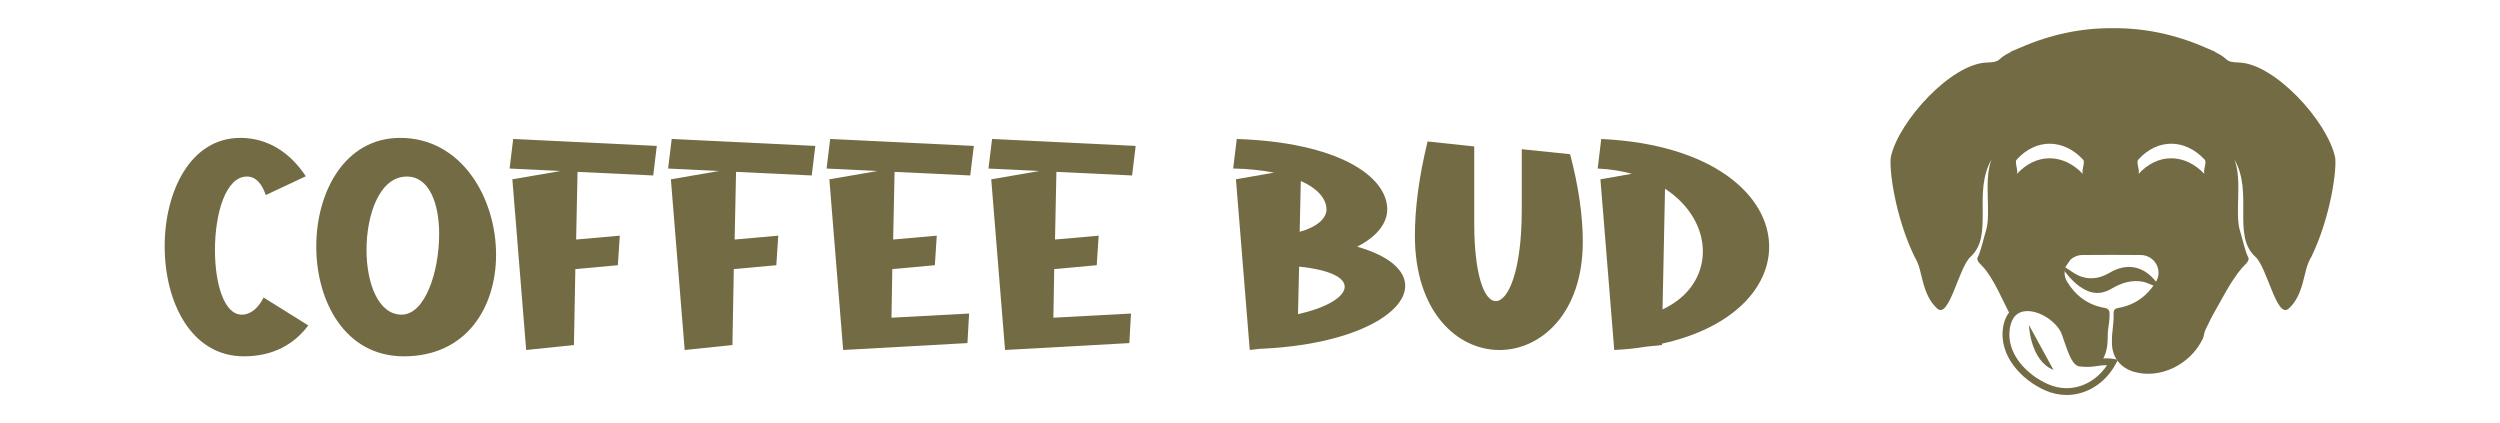 <?xml version="1.0" encoding="UTF-8"?> <svg xmlns="http://www.w3.org/2000/svg" id="Réteg_1" data-name="Réteg 1" viewBox="0 0 787.48 133.29"><defs><style> .cls-1 { fill: #736b43; } </style></defs><g><path class="cls-1" d="M672.3,84.23c-2.71-.46-5.26,.19-7.81,1.7-3.42,2.02-6.75,2.26-9.94,.79-1.29-.59-2.46-1.56-3.69-2.32-.17-.11-.43,0-.64,0,.02,.32,.02,.64,.07,.94,.02,.12,.12,.19,.19,.28,1.65,2.19,3.49,4,5.59,5.26,2.85,1.72,5.8,2.01,9.09,.03,3.24-1.95,6.58-2.8,9.86-2.16,1.31,.26,2.54,.96,3.82,1.43,.22,.08,.49,0,.73-.02-.06-.36-.1-.73-.18-1.08-.02-.12-.13-.18-.2-.27-1.96-2.54-4.29-4.08-6.87-4.57"></path><path class="cls-1" d="M735.5,49.39c-2.54-11.39-19.05-29.32-30.19-29.69-4.86-.16-2.89-1-7.2-3.13-.14-.07-.28-.13-.42-.2l.06-.09c-.98-.43-1.96-.84-2.94-1.24-9.71-4.27-19.48-6.24-29.26-6.16-9.78-.08-19.55,1.9-29.26,6.16-.98,.4-1.96,.81-2.94,1.24v.12c-.12,.06-.23,.11-.35,.17-4.31,2.13-2.34,2.97-7.2,3.13-11.14,.37-27.65,18.3-30.19,29.69-.64,3.75,1.3,18.68,7.4,31.38,1.73,2.86,1.85,5.08,2.84,8.54,.85,2.96,2.01,5.78,4.38,7.9,3.75,3.35,6.75-12.97,10.47-16.32,7.45-6.71,.55-20.21,6.63-30.67-2.64,6.66,.03,16.97-1.83,22.68-.53,1.63-1.66,6.63-2.52,8.1-.66,1.12,1.11,2.42,1.94,3.38,3.39,3.96,5.9,10.41,8.49,15.13,3.82-5.58,13.54-1.28,16.65,4.46,.98,1.81,2.89,10.18,5.16,10.39,.55,.05,1.11,.09,1.67,.11,2.2,.08,3.36-.27,4.9-.44,1.41-1.84,2.11-4.35,2.11-7.56,0-3.59,.52-3.73,.6-7.32,.03-1.33-.22-1.93-1.75-2.2-5.12-.92-9-3.84-11.65-8.25-.94-1.56-.97-3.3-.38-4.79l1.46-2.11c.98-.89,2.28-1.46,3.78-1.47,6.11-.06,12.22-.05,18.33,0,4.42,.04,7.1,4.79,4.77,8.53-2.72,4.37-6.6,7.23-11.74,8.13-1.14,.2-1.57,.57-1.55,1.76,.06,4.32-.62,5.19-.53,9.51,.1,4.38,2.77,7.67,6.97,8.87,8.17,2.33,17.59-2.17,21.59-10.3,.47-.96,.43-2.03,.93-3.01,1.07-2.1,1.51-3.24,2.32-4.65,2.72-4.75,5.62-10.65,9.16-14.78,.83-.96,2.6-2.26,1.94-3.38-.86-1.48-1.99-6.47-2.52-8.1-1.85-5.71,.82-16.02-1.83-22.68,6.08,10.46-.82,23.96,6.63,30.67,3.72,3.35,6.72,19.67,10.47,16.32,2.37-2.12,3.53-4.93,4.38-7.9,.99-3.46,1.11-5.68,2.84-8.54,6.09-12.7,8.04-27.64,7.4-31.38Zm-79.33,5.5c-6.17-6.63-14.81-6.79-20.95,0,.75-.82-.78-3.73,0-4.59,6.14-6.79,14.79-6.63,20.95,0,.78,.84-.75,3.79,0,4.59Zm38.3,0c-6.17-6.63-14.81-6.79-20.95,0,.75-.82-.78-3.73,0-4.59,6.14-6.79,14.79-6.63,20.95,0,.78,.84-.75,3.79,0,4.59Z"></path><path class="cls-1" d="M650.95,124.41h0c-2.29,0-4.56-.48-6.72-1.44-7.39-3.25-14.7-10.87-13.27-19.89,.73-4.61,3.52-7.25,7.67-7.25,4.62,0,10.05,3.35,12.37,7.63,.33,.61,.69,1.69,1.15,3.06,.6,1.78,2.19,6.5,3.17,6.77,.52,.05,1.06,.09,1.6,.11,1.47,.05,2.42-.09,3.44-.25,1.09-.17,2.23-.35,3.97-.26,.46,.02,.92,.07,1.36,.15l1.46,.26-.7,1.31c-3.22,6.05-9.16,9.81-15.5,9.81Zm-12.33-26.42c-3.06,0-4.98,1.88-5.54,5.44-1.25,7.89,5.35,14.65,12.02,17.58,1.89,.83,3.86,1.26,5.85,1.26,5.03,0,9.79-2.74,12.75-7.24-1.23-.02-2.09,.11-3.01,.25-1.06,.17-2.17,.34-3.85,.28-.58-.02-1.16-.06-1.73-.12-2.14-.2-3.42-3.54-5-8.23-.39-1.17-.76-2.27-1.01-2.72-1.94-3.58-6.64-6.5-10.48-6.5Z"></path><path class="cls-1" d="M639.1,102.38l7.72,14.13c-7.35-2.89-7.72-14.13-7.72-14.13Z"></path></g><g><path class="cls-1" d="M97.11,102.5c-4.35,5.83-10.96,9.74-20.27,9.74-16.79,0-24.97-17.31-24.97-34.62s8.09-34.19,23.84-34.19c8.96,0,15.92,4.96,20.62,12.09l-12.61,5.92c-1.22-3.57-3.13-5.83-5.92-5.83-6.79,0-10.09,11.83-10.09,23.14,0,10.35,2.78,20.36,8.44,20.36,2.96,0,5.31-2.26,6.88-5.39l14.09,8.79Z"></path><path class="cls-1" d="M99.62,77.62c0-17.14,8.96-34.19,26.45-34.19,19.31,0,30.19,18.88,30.19,36.8,0,16.35-9.13,32.01-29.06,32.01-18.53,0-27.58-17.31-27.58-34.62Zm38.71-3.91c0-9.48-3.05-18.1-10.18-18.1-8.52,0-12.7,11.83-12.7,23.14,0,10.35,3.65,20.36,11.05,20.36s11.83-13.49,11.83-25.4Z"></path><path class="cls-1" d="M165.74,110.24l-4.35-53.76,15.14-2.61-16.01-.78,1.13-9.31,45.24,2.18-1.13,9.31-23.84-1.13-.44,21.31,13.75-1.22-.61,9.31-13.39,1.22-.44,23.92-15.05,1.57Z"></path><path class="cls-1" d="M215.67,110.24l-4.35-53.76,15.14-2.61-16.01-.78,1.13-9.31,45.24,2.18-1.13,9.31-23.84-1.13-.44,21.31,13.74-1.22-.61,9.31-13.4,1.22-.43,23.92-15.05,1.57Z"></path><path class="cls-1" d="M261.51,43.78l45.24,2.18-1.13,9.31-23.84-1.13-.44,21.31,13.74-1.22-.61,9.31-13.4,1.22-.26,15.31,24.45-1.31-.52,9.31-39.15,2.17-4.35-53.76,15.14-2.61-16.01-.78,1.13-9.31Z"></path><path class="cls-1" d="M312.49,43.78l45.24,2.18-1.13,9.31-23.84-1.13-.44,21.31,13.75-1.22-.61,9.31-13.39,1.22-.26,15.31,24.44-1.31-.52,9.31-39.15,2.17-4.35-53.76,15.14-2.61-16.01-.78,1.13-9.31Z"></path><path class="cls-1" d="M389.56,43.78c31.75,1.04,47.41,11.66,47.41,22.18,0,4.26-3.13,8.52-9.48,11.74,10.35,2.96,15.14,7.57,15.14,12.35,0,8.87-16.79,18.62-45.84,19.83l-3.13,.35-4.35-53.76,12.01-2.09c-3.65-.7-7.92-1.22-12.88-1.3l1.13-9.31Zm19.31,55.16c9.13-2,14.7-5.48,14.7-8.61,0-2.78-4.35-5.31-14.36-6.35l-.35,14.96Zm8.96-32.97c0-3.22-2.61-6.53-8.09-8.96l-.35,16.01c5.57-1.57,8.44-4.26,8.44-7.05Z"></path><path class="cls-1" d="M464.37,46.13v24.1c0,16.27,3.13,24.62,6.79,24.62,3.91,0,8.18-9.48,8.18-28.62v-19.23l15.23,1.57c2.78,10.53,4,19.75,4,27.58,0,22.53-13.14,34.1-26.27,34.1s-26.62-11.83-26.62-36.02c0-8.44,1.22-18.27,4-29.67l14.7,1.57Z"></path><path class="cls-1" d="M504.38,43.78c35.32,1.65,52.89,17.92,52.89,33.93,0,12.88-11.31,25.58-33.75,30.54v.43l-5.05,.52c-3.13,.52-6.44,.87-10,1.04l-4.35-53.76,9.92-1.74c-3.22-.87-6.87-1.48-10.79-1.65l1.13-9.31Zm32.01,35.41c0-7.22-4.09-14.61-11.92-19.75l-.78,38.02c8.61-4,12.7-11.05,12.7-18.27Z"></path></g></svg> 